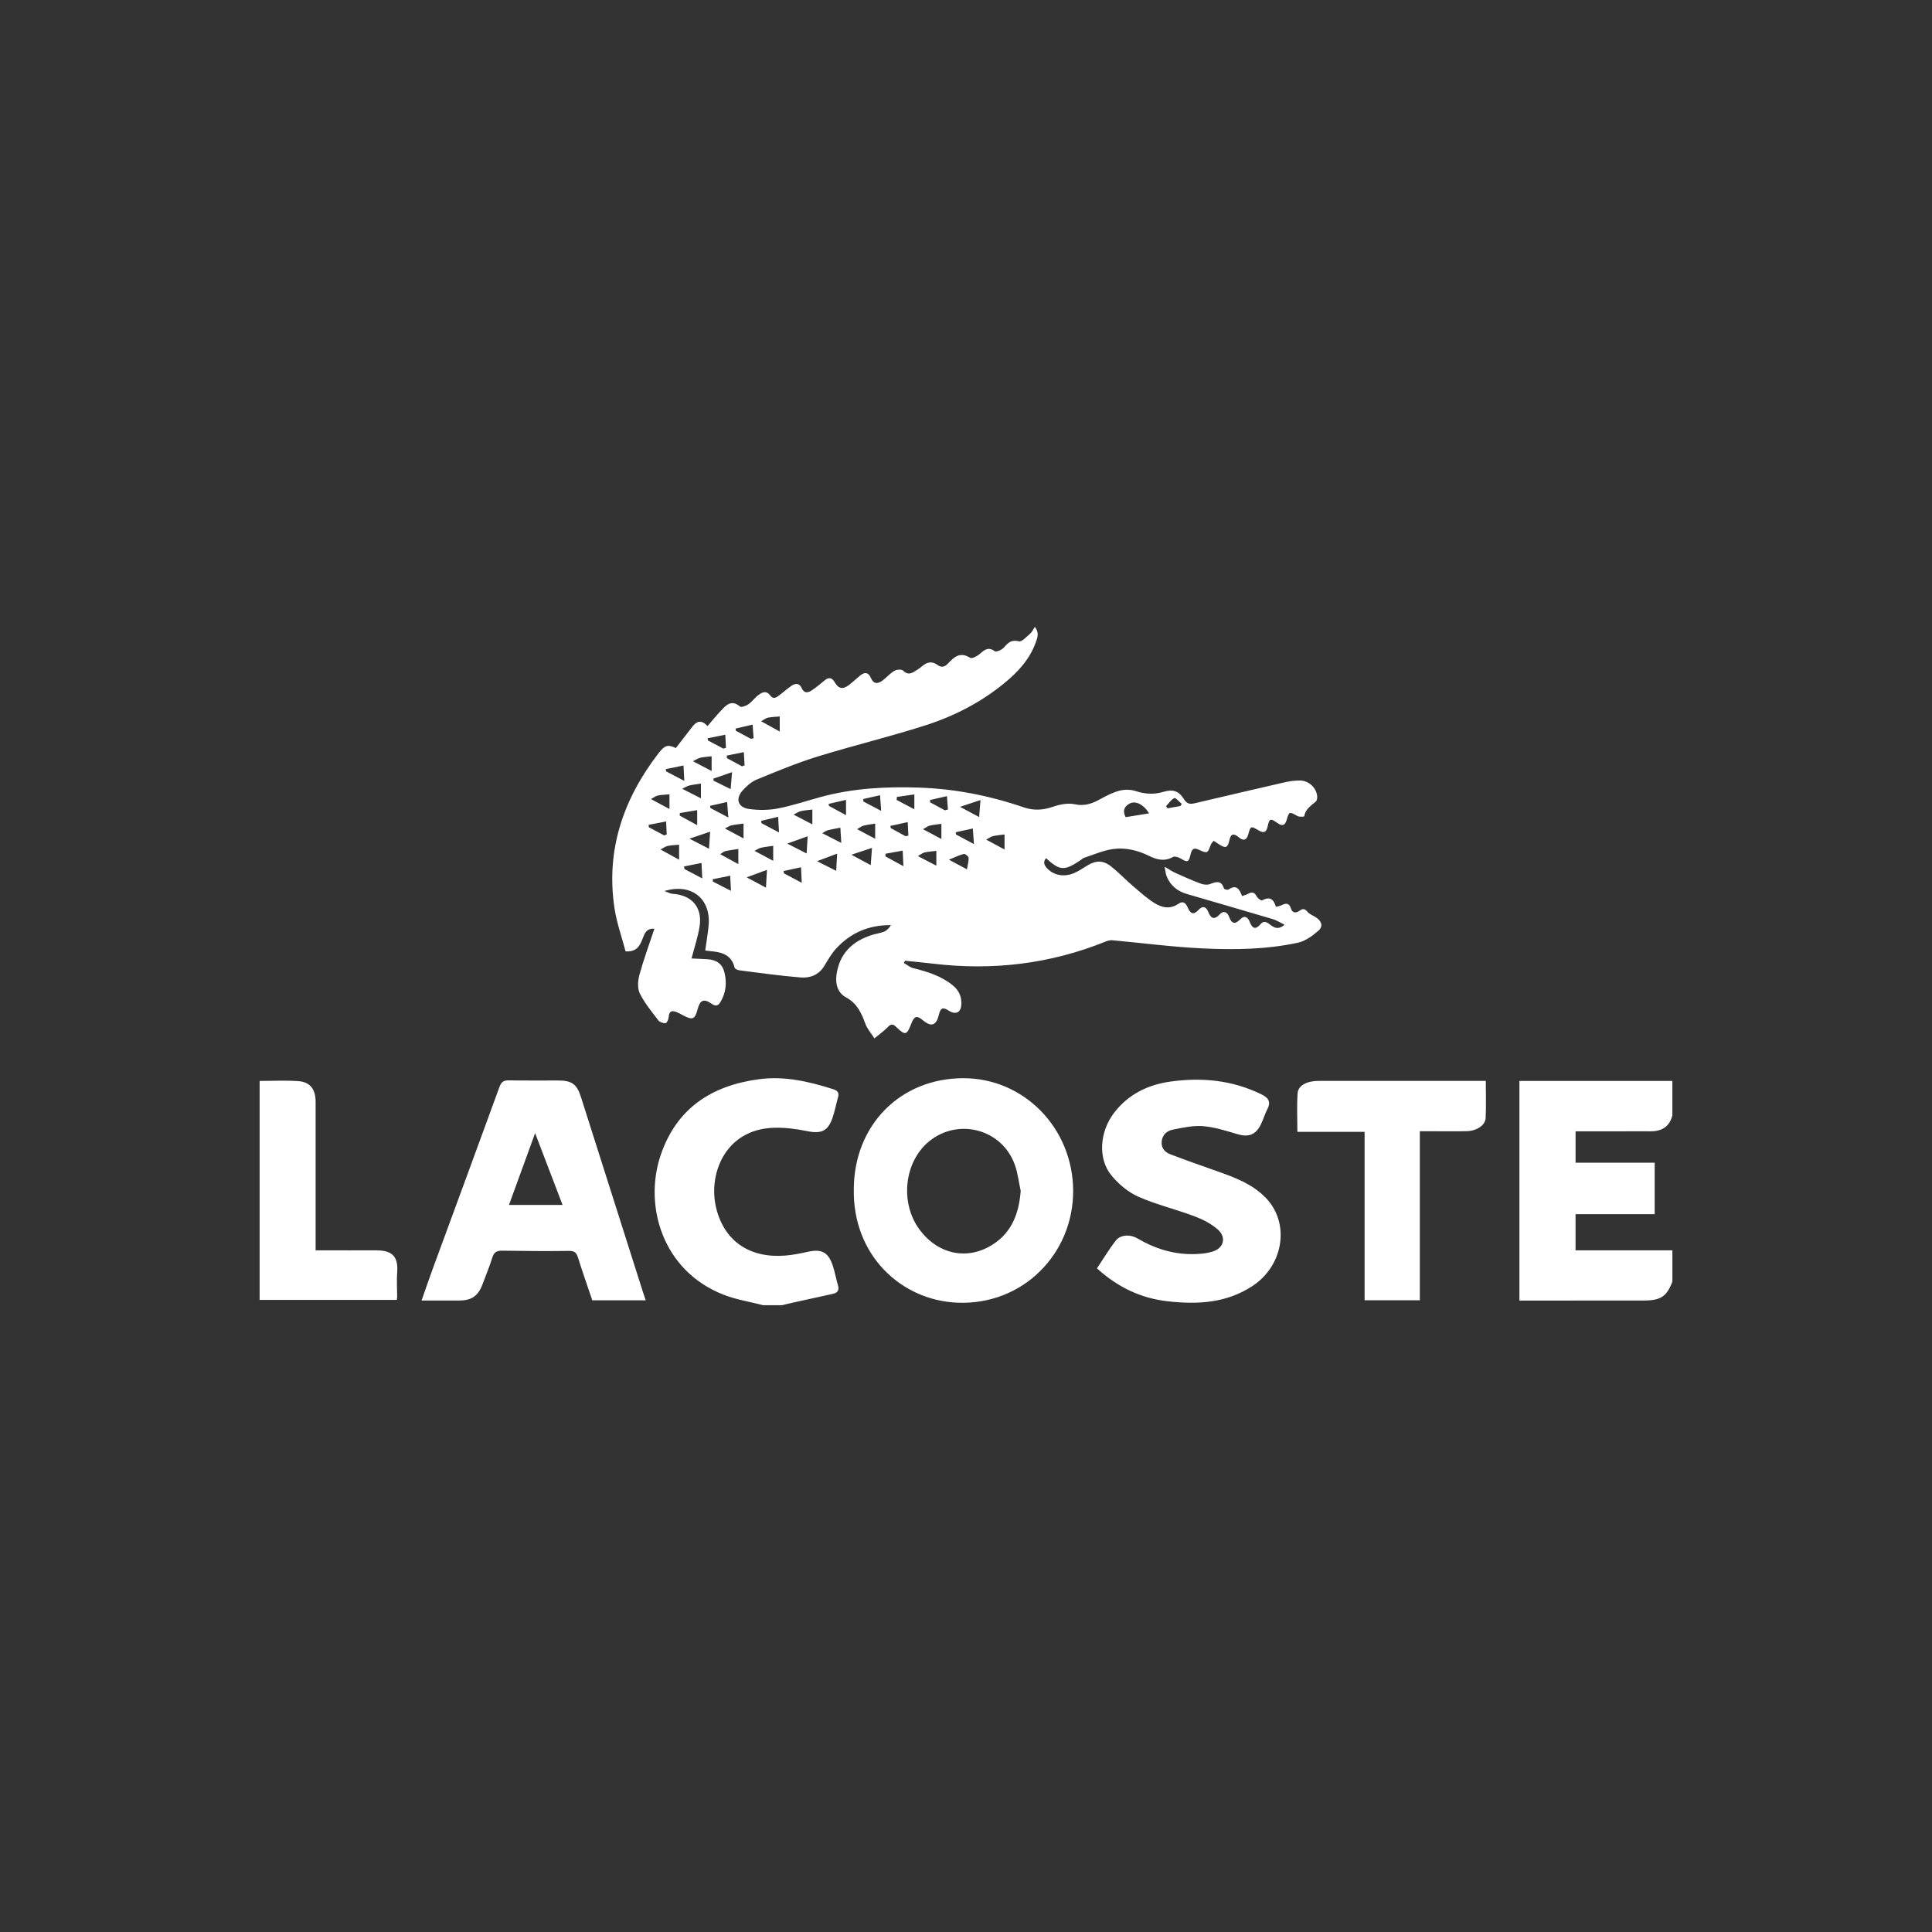 <svg data-name="Capa 1" xmlns="http://www.w3.org/2000/svg" viewBox="0 0 800 800"><rect x="0" y="0" width="800" height="800" fill="#333333" stroke="none"/><path d="M692.49 530.72c-2.32 6.12-4.85 7.79-11.74 7.79-16.04 0-32.07.02-48.11.03h-3.48v-90.95h63.33v14.29c-1.24 4.83-4.57 6.66-9.32 6.57-3.46-.06-6.92 0-10.37 0h-20.39v13h32.76v21.32H652.4v14.96h40.1v12.99zm-376.48 9.74c-5.5-1.43-11.21-2.31-16.46-4.37-25.36-9.97-33.02-36.92-25.99-57.74 6.54-19.35 20.97-28.79 40.56-31.45 10.68-1.45 20.84.92 30.9 4.12 1.74.55 2.54 1.41 2 3.31-.77 2.69-1.27 5.45-2.14 8.1-1.97 6-4.71 7.17-10.84 5.91-4.49-.92-9.18-1.51-13.75-1.35-20.06.67-27.36 19.35-23.62 33.71 3.48 13.37 13.91 20.41 28.58 19.2 3.11-.26 6.2-.88 9.25-1.56 5.6-1.25 8.39.09 10.26 5.51.95 2.74 1.41 5.64 2.23 8.42.61 2.08-.24 3.07-2.15 3.49-6.2 1.37-12.4 2.72-18.59 4.09-.82.18-1.63.4-2.45.61H316zm186.56-192.35c-.54.72-.98 1.1-1.16 1.57-1.43 3.84-1.4 3.81-5.32 2.04-2-.9-2.68.26-3.09 2.02-.79 3.41-1.23 3.48-4.2 1.69-.88-.53-2.42-.96-3.16-.55-3.5 1.96-6.72 1.08-9.92-.51-4.68-2.32-9.71-3.48-14.78-2.81-4.06.54-7.97 2.3-11.92 3.6-.69.23-1.27.81-1.9 1.23-6.45 4.28-8.3 4.16-13.98-1.04-1.46 1.76-.6 3.14.64 4.4 2.77 2.8 7.05 3.52 11.11 1.72 1.77-.78 3.42-1.85 5.05-2.9 3.68-2.35 6.77-2.48 10.16.21 3.04 2.41 5.72 5.26 8.67 7.79 2.94 2.52 5.84 5.17 9.08 7.25 3.07 1.97 6.57 2.85 10.05.45 2.06-1.42 3.13-.28 3.93 1.57 1.05 2.43 2.34 3.25 4.49.9 1.51-1.64 3.03-1.52 3.95.77 1.11 2.76 2.46 3.65 4.88 1.02 1.53-1.67 3.12-.72 3.77 1.04 1.07 2.93 2.43 3.34 4.63 1.11 1.85-1.88 3.19-.86 3.92 1.03 1.11 2.88 2.45 3.36 4.55.91 1.19-1.39 2.28-.97 3.61.04 1.63 1.24 3.47 2.7 6.27.25-1.84-.9-3.22-1.83-4.74-2.28-11.87-3.53-23.78-6.97-35.67-10.44-3.97-1.16-6.9-3.52-8.44-7.41-.36-.91-.42-1.94-.8-3.86 2.09 1.19 3.29 2.01 4.59 2.6 3.43 1.53 6.87 3.07 10.38 4.38 1.14.43 2.68.59 3.78.18 2.55-.94 4.72-1.73 5.82 1.82.1.33 1.49.71 1.86.45 3.27-2.28 4.58-.18 5.64 2.7.95-.35 1.78-.54 2.48-.95 1.7-.97 2.73-.58 3.63 1.17.38.74 1.84 1.77 2.18 1.57 3.12-1.78 4.8-.53 5.72 2.64.89-.24 1.66-.3 2.3-.63 1.84-.95 3.16-1.06 3.93 1.36.61 1.91 2.08 1.97 3.59.88 1.27-.92 2.14-.89 3.25.47.83 1.02 2.3 1.51 3.47 2.27 2.44 1.6 3.12 3.76 1 5.6-2.43 2.11-5.37 4.26-8.42 4.92-12.98 2.81-26.24 2.99-39.42 2.37-12.5-.59-24.96-2.25-37.44-3.38-.9-.08-1.91.18-2.76.53-23.05 9.32-46.92 12.12-71.55 9.15-3.84-.46-7.69-.8-11.54-1.2-.16.3-.33.6-.49.91 1.3.74 2.52 1.83 3.92 2.17 5.92 1.46 11.64 3.23 16.46 7.2 2.45 2.02 3.56 4.57 3.45 7.67-.13 3.51-2.31 4.6-5.27 2.69-2.37-1.54-3.37-1.12-4.03 1.68-1.08 4.55-3.14 5.26-6.69 2.28-2.41-2.02-3.52-1.71-4.69 1.32-1.94 5.03-2.49 5.19-6.44 1.37-1.62-1.56-2.48-.71-3.7.52-1.59 1.59-3.45 2.9-5.19 4.33-1.28-2.02-2.95-3.89-3.75-6.08-1.64-4.45-3.44-8.44-7.99-10.88-3.44-1.85-4.47-5.5-3.97-9.25 1.16-8.81 6.53-14.04 14.78-16.63 1.65-.52 3.41-.71 4.99-1.37 1.14-.48 2.05-1.5 2.79-2.67-9.1-.11-16.69 3.15-22.71 9.72-1.94 2.12-3.4 4.71-4.9 7.19-2.25 3.69-5.85 5.06-9.7 4.76-8.48-.67-16.92-1.88-25.37-2.95-.75-.09-1.93-.6-2.06-1.11-1.33-5.62-5.68-6.49-10.41-6.88-.53-.04-1.05-.14-1.75-.23.48-3.44 1.05-6.8 1.39-10.17 1.11-11.11-6.92-17.87-18.26-14.46 1.14.4 2.26 1.08 3.42 1.16 8.05.57 12.4 5.68 11.08 13.71-.71 4.33-2.13 8.54-3.3 13.06 2.19.1 4.41.18 6.63.32 3.77.24 6.18 1.98 7.03 5.57.97 4.1.63 8.16-1.55 11.9-.92 1.59-1.82 2.35-3.83.94-3.21-2.26-4.77-1.5-5.75 2.24-1.13 4.3-2.08 4.69-6.12 2.53-.86-.46-1.71-.95-2.62-1.3-1.88-.73-3.09-.47-3.23 1.96-.05.95-.74 2.56-1.28 2.62-.98.12-2.46-.41-3.05-1.19-2.74-3.58-5.69-7.13-7.66-11.13-1.04-2.12-.8-5.31-.13-7.74 1.73-6.33 4.02-12.51 6.18-19.03-3.6-.28-4.18 2.41-5.04 4.52-1.12 2.75-2.4 5.1-6.89 4.85-1.52-5.79-3.68-11.8-4.61-17.99-3.56-23.81 3.54-44.78 17.92-63.62 2.93-3.84 4.03-4.16 7.51-2.58 2.21-2.86 4.47-5.74 6.68-8.65 1.79-2.36 3.72-3.37 6.43-.45 1.91-2.21 3.65-4.36 5.54-6.36 2.19-2.32 4.35-4.75 7.91-1.73.54.46 2.53-.28 3.5-.96 1.56-1.1 2.71-2.79 4.27-3.92 1.51-1.1 3.22-1.83 4.75.31 1.27 1.78 2.64.77 3.89-.19 1.7-1.31 3.3-2.77 5.09-3.95 1.56-1.02 3.17-.92 4.02 1.04 1.01 2.32 2.63 2.02 4.21.97 1.88-1.25 3.6-2.75 5.37-4.17 1.76-1.41 3.01-1.11 4.15.87 1.54 2.67 3.34 2.99 5.8 1.13 1.63-1.24 3.12-2.67 4.7-3.97 1.79-1.47 3.37-1.43 4.37.87 1.24 2.85 3.05 2.68 5.12 1.04 1.6-1.27 2.99-2.88 4.73-3.89.94-.54 2.97-.66 3.58-.04 1.75 1.77 3.24 1.29 4.9.23 1-.64 2.03-1.26 2.91-2.03 2.04-1.78 4.11-2.25 6.43-.55 1.58 1.16 2.95.87 4.28-.56 2.51-2.71 5.05-5.05 9.18-2.42.71.45 2.79-.55 3.8-1.4 1.98-1.66 3.56-3.42 6.44-1.31.6.44 2.93-.56 3.76-1.51 1.74-2 3.1-3.41 6.24-2.59 1.21.32 3.19-1.94 4.67-3.19.75-.63 1.17-1.66 1.92-2.77 1.98 2.43 1.03 4.63.31 6.61-2.53 6.91-7.36 12.1-12.95 16.68-9.74 7.98-20.82 13.67-32.69 17.47-14.79 4.73-29.92 8.36-44.76 12.95-8.52 2.64-16.8 6.09-25.06 9.48-2.2.9-4.2 2.7-5.83 4.51-3.13 3.47-1.99 7.05 2.68 7.69 3.88.53 8.01.53 11.84-.21 6.02-1.16 11.88-3.14 17.81-4.76 13.29-3.62 26.86-4.35 40.54-3.9 14.92.49 29.4 3.34 43.5 8.18 4.05 1.39 7.92 1.21 12.02-.21 2.86-.99 6.27-1.68 9.12-1.06 4.14.89 7.3-.31 10.67-2.18 2.52-1.4 5.18-2.77 7.95-3.47 2.08-.53 4.59-.48 6.63.19 3.87 1.26 7.55 1.49 11.45.32 3.98-1.2 6.41-.4 8.6 3.14 1.29 2.09 2.73 1.97 4.61 1.53 12.29-2.88 24.58-5.78 36.88-8.59 2.09-.48 4.27-.78 6.41-.78 3.58 0 6.72 2.84 7.17 6.3.1.79-.03 1.97-.53 2.4-2.02 1.74-4.35 3.14-4.81 6.14-.02.12-2.01.31-2.77-.11-3.41-1.9-3.46-2-4.5 1.53-.76 2.55-1.87 2.71-3.96 1.26-2.83-1.98-3.21-1.82-3.95 1.6-.54 2.48-1.72 2.69-3.66 1.56-3.32-1.93-3.37-1.93-4.35 1.66-.65 2.39-2.03 2.75-3.78 1.29-2.27-1.91-3.44-1.73-4.1 1.36-.62 2.9-1.58 3.14-4.06 1.53-.71-.46-1.43-.92-2.38-1.53zm-26.78-11.31c-2.16-3.67-5.6-5.35-7.97-4.1-2.31 1.23-3.1 3.06-1.71 5.67 3.16-.51 6.2-1.01 9.68-1.57zm-100.83 9.46l1.18-.25c-.09-1.86-.19-3.72-.28-5.59-2.39.53-4.79 1.05-7.18 1.58.05.3.1.6.16.9 2.04 1.12 4.08 2.24 6.12 3.35zm-52.38-1.56l-.37-6.48-7.03 1.68.12.96c2.07 1.09 4.14 2.19 7.28 3.84zm-16.85 13.12v-6.28c-1.8.29-3.63.5-5.4.9-.67.15-1.24.74-2.1 1.27 2.35 1.28 4.47 2.44 7.5 4.1zm-11.06-38.55v-6.12c-1.56.19-3.14.27-4.66.61-.96.22-1.82.83-3.08 1.44 2.56 1.34 4.62 2.43 7.74 4.06zm.75 3.11l.06.89c2.15 1.06 4.3 2.12 7.07 3.49.2-2.47.35-4.29.58-7.02-3.08 1.06-5.39 1.85-7.7 2.65zm-18.21 12.61v-6.08c-1.61.15-3.24.18-4.81.5-.88.18-1.66.84-2.83 1.47 2.49 1.34 4.62 2.49 7.64 4.12zm54.78 30.56c-.12-2.69-.21-4.56-.3-6.44-2.41.52-4.82 1.04-7.23 1.57.06.32.11.64.17.96 2.06 1.09 4.11 2.19 7.35 3.91zm-19.56-13.23c2.58 1.38 4.76 2.54 7.74 4.13v-6.21c-1.68.25-3.38.42-5.04.78-.79.17-1.5.7-2.7 1.3zm-31.23 3.67v-6.22c-1.59.16-3.2.2-4.76.52-.9.19-1.7.83-2.93 1.47 2.44 1.34 4.55 2.5 7.69 4.23zm81.19-8.68v-6.27c-1.6.27-3.23.44-4.79.85-.87.23-1.64.86-2.69 1.44 2.39 1.27 4.52 2.41 7.48 3.99zm53.57 4.45v-6.23c-1.61.22-3.24.33-4.81.7-.87.2-1.65.83-2.78 1.44 2.51 1.35 4.66 2.51 7.59 4.09zm-26.15-4.36v-6.26c-1.61.23-3.25.34-4.82.73-.89.22-1.67.87-2.8 1.48 2.45 1.3 4.61 2.45 7.62 4.05zm-49.34-2.39c2.62 1.34 4.8 2.44 7.89 4.02-.16-2.69-.27-4.5-.38-6.3-1.72.34-3.45.61-5.14 1.03-.67.17-1.26.65-2.37 1.25zm-57.12-21.66c-.14-2.76-.23-4.57-.32-6.37-2.44.49-4.89.99-7.33 1.48.05.32.09.64.14.96 2.15 1.12 4.29 2.25 7.51 3.93zm83.29 30.17c0 .36 0 .73.01 1.09 2.17 1.19 4.35 2.38 7.44 4.07-.13-2.79-.22-4.62-.31-6.45l-7.14 1.29zm13.42.97l7.66 3.97v-6.12c-1.6.19-3.23.26-4.79.61-.89.2-1.68.88-2.87 1.54zm-62.89 13.05c.15-2.7.26-4.62.41-7.34-3.08 1.13-5.42 1.99-8.4 3.09 2.86 1.52 5 2.66 7.99 4.26zM275 345.93c.36-.13.71-.26 1.07-.39l-.24-5.39c-2.42.46-4.83.93-7.25 1.39l.1 1.01c2.11 1.12 4.22 2.25 6.32 3.37zM299.52 310c.36-.12.72-.23 1.09-.35-.09-1.81-.19-3.61-.28-5.42-2.44.49-4.87.97-7.31 1.46l.1.9c2.14 1.13 4.27 2.27 6.41 3.4zm7.74 7.31c.35-.14.71-.29 1.06-.43-.1-1.81-.21-3.63-.31-5.44-2.35.48-4.71.95-7.06 1.43.01.35.03.7.04 1.05 2.09 1.13 4.18 2.27 6.28 3.4zm64.12 12.67c-.04.42-.07.84-.11 1.26 2.15 1.13 4.31 2.27 7.34 3.87v-6.16c-2.41.35-4.82.69-7.24 1.04zm-35 11.36v-6.13c-1.59.2-3.2.3-4.76.65-.88.19-1.68.79-3.01 1.45 2.59 1.34 4.71 2.45 7.77 4.04zm-36.21 1.71c2.61 1.39 4.79 2.56 7.71 4.12v-6.15c-1.68.24-3.38.4-5.04.75-.77.16-1.45.68-2.67 1.29zm100.21 16.92c.33-1.95.8-3.4.69-4.8-.05-.61-1.45-1.71-1.98-1.58-1.97.51-3.82 1.44-6.15 2.39 2.68 1.44 4.73 2.54 7.44 3.99zm-53.72-6.51c-3.09 1.17-5.37 2.03-8.34 3.14 2.99 1.51 5.14 2.6 7.93 4 .14-2.48.25-4.38.4-7.15zm-63.42 5.33c.06.35.12.7.18 1.06 2.13 1.12 4.27 2.24 7.37 3.87-.13-2.64-.23-4.51-.32-6.39-2.41.49-4.82.98-7.23 1.46zm67.08-21.24v-6.34c-2.41.56-4.81 1.12-7.22 1.67.06.28.13.57.19.85 2.06 1.12 4.11 2.23 7.03 3.81zm40.93-2.03c.42-.11.85-.21 1.27-.32-.14-1.85-.27-3.7-.41-5.54l-7.03 1.62c.03.32.07.64.1.96 2.02 1.1 4.04 2.19 6.06 3.29zm-80.35-29.6l1.15-.21c-.14-1.89-.27-3.77-.41-5.66-2.35.54-4.7 1.09-7.05 1.63l.12.92c2.07 1.11 4.13 2.21 6.2 3.32zm4.26-7.27c2.4 1.32 4.52 2.5 7.71 4.26v-6.23c-1.62.15-3.26.17-4.84.48-.89.18-1.68.85-2.86 1.48zm45.39 59.59c.19-2.63.32-4.45.52-7.14-3.02 1-5.33 1.76-8.52 2.82 2.95 1.6 5.05 2.73 8 4.32zm-71.86-16.57v-6.21c-2.4.4-4.79.81-7.19 1.21 0 .36-.02.71-.03 1.07 2.1 1.14 4.19 2.29 7.21 3.94zm4.9 9.78c.17-2.6.29-4.43.46-7.06-3.06 1.03-5.42 1.83-8.56 2.89 3.01 1.55 5.16 2.66 8.1 4.17zm1.55 12.62c0 .32.01.64.02.96 2.23 1.14 4.45 2.27 7.52 3.84-.13-2.54-.22-4.4-.32-6.26-2.41.49-4.82.97-7.22 1.46zm-12.66-37.46c2.65 1.35 4.87 2.48 7.76 3.96v-6.1c-1.61.25-3.25.43-4.84.79-.81.18-1.55.7-2.93 1.36zm115.06 7.48c2.95 1.58 5.13 2.74 7.9 4.23.2-2.51.35-4.33.56-7.04-3.04 1.01-5.35 1.78-8.46 2.81zm-95.96 4.41c-.21-2.7-.36-4.56-.5-6.42-2.35.53-4.69 1.07-7.04 1.6.03.3.07.59.1.89l7.44 3.93zm101.7 11l-.45-6.44c-2.36.52-4.72 1.03-7.09 1.55l.12.94c2.13 1.14 4.27 2.27 7.42 3.96zm-77.3-.19c2.96 1.51 5.14 2.62 8.03 4.1.16-2.63.26-4.45.42-7.12-3.03 1.09-5.34 1.91-8.45 3.03zm31.49-18.46v1c2.15 1.14 4.29 2.27 7.41 3.92-.2-2.7-.33-4.59-.47-6.48l-6.93 1.56zm131.31 2.89c.19-.29.38-.58.57-.86-1.05-.86-2.54-2.66-3.07-2.41-1.38.65-2.34 2.19-3.46 3.38.22.29.45.57.67.86l5.29-.96zM353.54 492.42c.11-26.55 19.24-45.93 45.36-45.96 25.22-.02 45.3 20.76 45.47 46.44.17 26.08-20.67 47.57-47.81 46.52-23.34-.9-43.5-19.61-43.02-47zm69.1.66c-.77-3.56-1.19-7.24-2.38-10.65-5.18-14.74-23.17-19.72-35.38-9.94-10.55 8.45-12.4 25.75-3.95 36.89 7.7 10.15 19.87 12.67 30.39 5.79 7.77-5.08 10.66-12.97 11.33-22.1zm-155.27 45.35h-22.12c-1.96-5.82-4.04-11.69-5.89-17.64-.64-2.05-1.47-2.86-3.78-2.82-9.22.13-18.45.05-27.68-.09-2.19-.03-3.33.63-4.01 2.77-1.21 3.79-2.71 7.49-4.12 11.22-1.79 4.74-4.52 6.63-9.53 6.64h-15.68c1.61-4.56 3.02-8.72 4.53-12.85 9.25-25.2 18.56-50.39 27.74-75.61.78-2.13 1.81-2.74 3.97-2.7 6.82.13 13.65.03 20.47.06 5.49.02 7.59 1.52 9.27 6.77 8.61 27.02 17.18 54.04 25.77 81.07.29.91.6 1.81 1.06 3.18zm-34.42-39.49c-3.82-9.97-7.49-19.57-11.37-29.73-3.72 10.21-7.23 19.87-10.82 29.73h22.19zm221.28 26.27c2.53-3.8 4.91-7.76 7.69-11.41 1.91-2.51 5.89-2.89 9.24-.91 6.77 3.99 13.99 6.3 21.82 6.41 3.09.04 6.33-.16 9.24-1.09 4.58-1.47 5.66-5.9 2.05-9.1-2.74-2.42-6.26-4.2-9.72-5.5-7.65-2.88-15.7-4.78-23.15-8.07-4.18-1.84-8.11-5.13-11.07-8.68-5.87-7.02-5.02-18.28 1.05-26.14 5.89-7.64 13.89-11.53 23.2-12.85 13-1.84 25.63-.62 37.62 5.21 2.86 1.39 4.25 3 2.58 6.21-1.04 2-1.66 4.21-2.65 6.24-2.18 4.46-5.15 5.47-9.87 4.07-4.63-1.37-9.33-2.91-14.09-3.28-4.18-.33-8.52.62-12.69 1.48-2.36.49-4.24 2.19-4.46 4.96-.21 2.7 1.4 4.37 3.6 5.21 6.63 2.53 13.33 4.88 20.03 7.24 7.06 2.49 14.01 5.2 19.38 10.68 10.27 10.5 7.53 28.11-5.41 36.62-10.93 7.19-22.98 7.7-35.29 6.3-10.89-1.24-20.47-5.76-29.11-13.62zm133.68 13.19h-22.86v-69.72h-27.83c0-5.53-.28-10.8.1-16.02.24-3.24 3.92-5.09 8.73-5.09 17.88-.01 35.75 0 53.63 0h15.56c0 5.32.18 10.37-.07 15.4-.15 3.01-3.7 5.32-7.84 5.42-4.43.11-8.87.03-13.31.03h-6.1v69.99zm-480.4-90.81c5.43 0 10.72-.29 15.97.08 4.97.35 7.21 3.34 7.21 8.61.02 19.14 0 38.28 0 57.42v4.04h3.55c7.04 0 14.07.03 21.11-.01 5.71-.03 9.72 1.41 9.12 8.95-.27 3.42-.02 6.89-.01 10.33 0 .32-.08.63-.16 1.25h-56.79v-90.67z" fill="#fff" stroke-width="0"/></svg>
